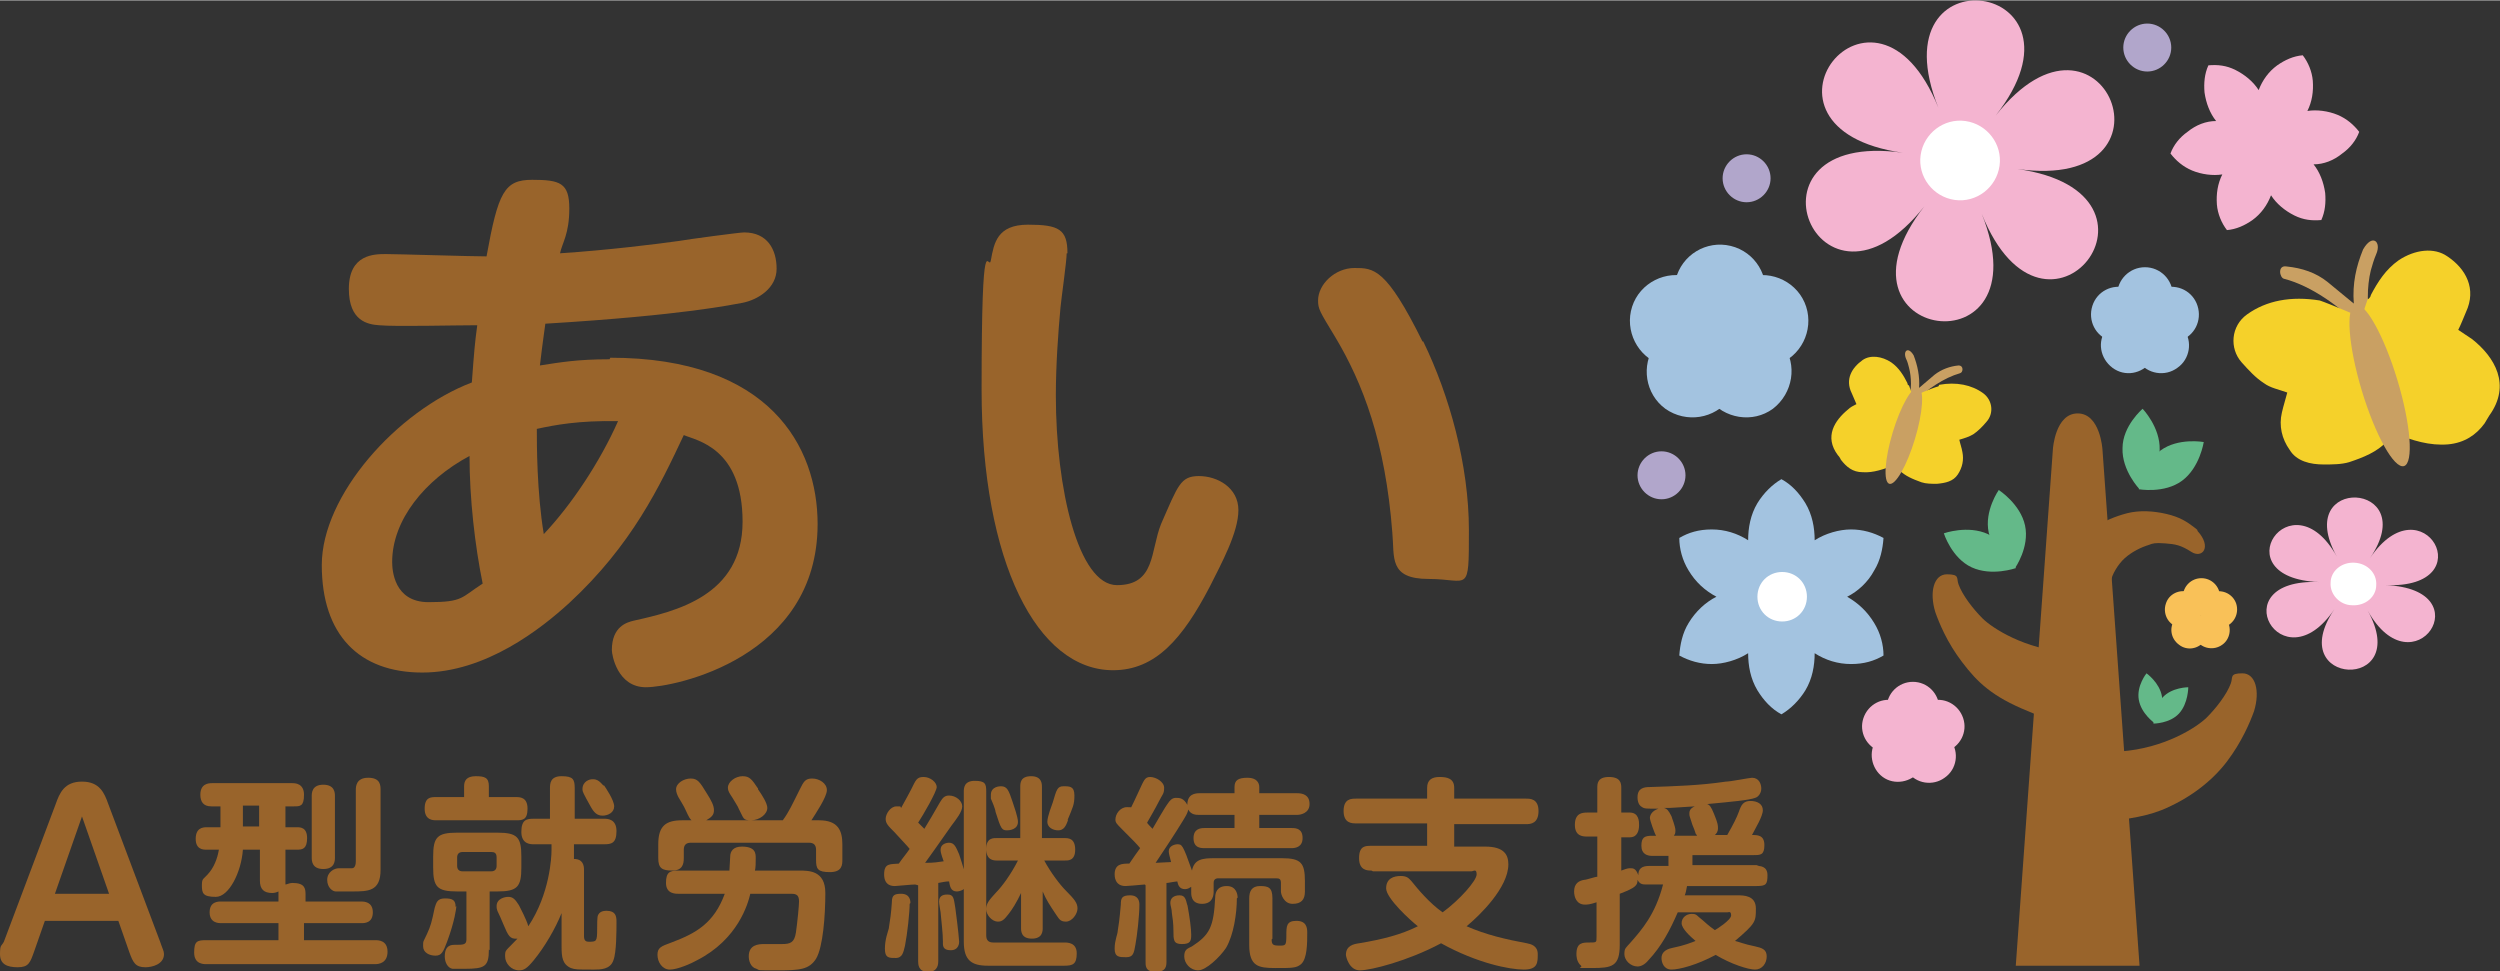 <?xml version="1.0" encoding="UTF-8"?><svg id="_レイヤー_2" xmlns="http://www.w3.org/2000/svg" width="114mm" height="44.3mm" viewBox="0 0 323.2 125.5"><rect x="0" y="0" width="323.2" height="125.5" fill="#333333" stroke="none"/><g id="_レイヤー_2-2"><path d="m217.9,61.4c0,1.7-1.4,3.1-3.1,3.1s-3.1-1.4-3.1-3.1,1.4-3.1,3.1-3.1,3.1,1.4,3.1,3.1Z" fill="#b1a6cb"/><path d="m280.7,6.1c0,1.7-1.4,3.1-3.1,3.1s-3.1-1.4-3.1-3.1,1.4-3.1,3.1-3.1,3.1,1.4,3.1,3.1Z" fill="#b1a6cb"/><path d="m228.9,23c0,1.7-1.4,3.1-3.1,3.1s-3.1-1.4-3.1-3.1,1.4-3.1,3.1-3.1,3.1,1.4,3.1,3.1Z" fill="#b1a6cb"/><path d="m260.8,21.8c22.1,3.1,11-24.4-2.8-6.9,13.7-17.5-15.7-21.7-7.4-1-8.3-20.7-26.6,2.7-4.6,5.8-22.1-3.1-11,24.4,2.8,6.9-13.7,17.5,15.7,21.7,7.4,1,8.3,20.7,26.6-2.7,4.6-5.8Z" fill="#f4b4d0"/><path d="m252.7,25.8c-2.8-.4-4.8-3-4.4-5.8.4-2.8,3-4.8,5.8-4.4s4.8,3,4.4,5.8c-.4,2.8-3,4.8-5.8,4.4Z" fill="#fff"/><path d="m238.8,77.1c1.4-.7,2.7-1.9,3.5-3.4.8-1.3,1.1-2.8,1.2-4.2-1.3-.7-2.7-1.1-4.2-1.1s-3.3.5-4.7,1.4c0-1.6-.3-3.3-1.2-4.8-.8-1.3-1.8-2.4-3.1-3.1-1.2.7-2.3,1.8-3.1,3.1-.9,1.5-1.2,3.2-1.2,4.8-1.4-.9-3-1.4-4.7-1.4s-3,.4-4.2,1.1c0,1.4.4,2.9,1.2,4.2.9,1.5,2.1,2.6,3.6,3.4-1.4.7-2.7,1.9-3.6,3.4-.8,1.3-1.1,2.8-1.2,4.2,1.3.7,2.7,1.1,4.2,1.1s3.3-.5,4.7-1.4c0,1.6.3,3.3,1.2,4.8.8,1.3,1.8,2.4,3.1,3.1,1.2-.7,2.3-1.8,3.1-3.1.9-1.5,1.2-3.2,1.2-4.8,1.4.9,3,1.4,4.7,1.4s3-.4,4.2-1.1c0-1.4-.4-2.9-1.2-4.2-.9-1.5-2.1-2.6-3.5-3.4Z" fill="#a3c3e0"/><path d="m233.6,77.1c0,1.8-1.4,3.2-3.2,3.2s-3.2-1.4-3.2-3.2,1.4-3.2,3.2-3.2,3.2,1.4,3.2,3.2Z" fill="#fff"/><path d="m299.1,21.2c1.3,0,2.6-.5,3.7-1.4,1-.7,1.8-1.7,2.2-2.8-.7-.9-1.6-1.7-2.8-2.2s-2.7-.7-3.9-.5c.6-1.2.8-2.5.7-3.9-.1-1.2-.6-2.4-1.3-3.3-1.2.1-2.3.6-3.3,1.3-1.1.8-1.9,1.9-2.4,3.2-.7-1.1-1.8-2-3-2.6s-2.3-.7-3.5-.6c-.5,1.1-.6,2.3-.5,3.5.2,1.4.7,2.7,1.5,3.7-1.3,0-2.6.5-3.7,1.4-1,.7-1.8,1.7-2.2,2.8.7.9,1.6,1.7,2.8,2.2s2.7.7,3.9.5c-.6,1.2-.8,2.5-.7,3.9.1,1.2.6,2.4,1.3,3.3,1.2-.1,2.3-.6,3.3-1.3,1.1-.8,1.9-1.9,2.4-3.2.7,1.1,1.8,2,3,2.6s2.3.7,3.5.6c.5-1.1.6-2.3.5-3.5-.2-1.4-.7-2.7-1.5-3.7Z" fill="#f4b4d0"/><circle cx="284.6" cy="77.1" r="2.4" fill="#f9c158"/><path d="m283,76.5c1.3.4,1.9,1.8,1.5,3-.4,1.3-1.8,1.9-3,1.5-1.3-.4-1.9-1.8-1.5-3,.4-1.3,1.8-1.9,3-1.5Z" fill="#f9c158"/><path d="m281.2,80c.8-1.1,2.3-1.3,3.3-.5,1.1.8,1.3,2.3.5,3.3-.8,1.1-2.3,1.3-3.3.5-1.1-.8-1.3-2.3-.5-3.3Z" fill="#f9c158"/><path d="m284,82.8c-.8-1.1-.5-2.6.5-3.3,1.1-.8,2.6-.5,3.3.5.8,1.1.5,2.6-.5,3.3-1.1.8-2.6.5-3.3-.5Z" fill="#f9c158"/><path d="m287.6,81c-1.3.4-2.6-.3-3-1.5-.4-1.3.3-2.6,1.5-3,1.3-.4,2.6.3,3,1.5.4,1.3-.3,2.6-1.5,3Z" fill="#f9c158"/><circle cx="247.3" cy="91.5" r="3.4" fill="#f4b4d0"/><path d="m245.2,90.6c1.8.6,2.8,2.5,2.2,4.3-.6,1.8-2.5,2.8-4.3,2.2-1.8-.6-2.8-2.5-2.2-4.3.6-1.8,2.5-2.8,4.3-2.2Z" fill="#f4b4d0"/><path d="m242.6,95.6c1.1-1.5,3.3-1.9,4.8-.8,1.5,1.1,1.9,3.3.8,4.8-1.1,1.5-3.3,1.9-4.8.8-1.5-1.1-1.9-3.3-.8-4.8Z" fill="#f4b4d0"/><path d="m246.6,99.7c-1.1-1.5-.8-3.7.8-4.8,1.5-1.1,3.7-.8,4.8.8,1.1,1.5.8,3.7-.8,4.8-1.5,1.1-3.7.8-4.8-.8Z" fill="#f4b4d0"/><path d="m251.6,97.1c-1.8.6-3.7-.4-4.3-2.2-.6-1.8.4-3.7,2.2-4.3,1.8-.6,3.7.4,4.3,2.2.6,1.8-.4,3.7-2.2,4.3Z" fill="#f4b4d0"/><circle cx="277.3" cy="38.1" r="3.6" fill="#a3c3e0"/><path d="m275,37.2c1.9.6,2.9,2.6,2.3,4.5-.6,1.9-2.6,2.9-4.5,2.3-1.9-.6-2.9-2.6-2.3-4.5.6-1.9,2.6-2.9,4.5-2.3Z" fill="#a3c3e0"/><path d="m272.3,42.5c1.2-1.6,3.4-2,5-.8,1.6,1.2,2,3.4.8,5-1.2,1.6-3.4,2-5,.8-1.6-1.2-2-3.4-.8-5Z" fill="#a3c3e0"/><path d="m276.5,46.7c-1.2-1.6-.8-3.9.8-5,1.6-1.2,3.9-.8,5,.8,1.2,1.6.8,3.9-.8,5-1.6,1.2-3.9.8-5-.8Z" fill="#a3c3e0"/><path d="m281.8,44c-1.9.6-3.9-.4-4.5-2.3-.6-1.9.4-3.9,2.3-4.5,1.9-.6,3.9.4,4.5,2.3.6,1.9-.4,3.9-2.3,4.5Z" fill="#a3c3e0"/><path d="m270,68.7s1.6-1.5,5-2.4c1.6-.4,3.4-.3,5.1.1s2.6,1,3.4,1.6.5.4.6.6c1.9,2.1.6,3.6-.8,2.7s-2.1-1-3.4-1.1-1.6,0-2.1.2c-1,.3-2.2.9-3.1,1.7s-1.7,2.2-1.8,3l-2.9-6.4Z" fill="#99642b"/><path d="m266.4,106.3s8.2.3,13-1.6c3.7-1.5,6.6-3.8,8.5-6.3s3-5.1,3.5-6.5c.8-2.6.2-4.9-1.5-4.9s-1.2.5-1.5,1.3c-.5,1.4-1.9,3.2-3.1,4.4s-5.4,4-11.2,4.4c-5.8.4-10.8-1.2-10.8-1.2l3.3,10.5Z" fill="#99642b"/><path d="m268.7,95.6s-1.8-1.8-6.5-3.7-6.6-3.8-8.5-6.3c-2-2.6-3-5.1-3.5-6.5-.8-2.6-.2-4.9,1.5-4.9s1.2.5,1.5,1.3c.5,1.4,1.9,3.2,3.1,4.4s5.4,4,11.2,4.4,4.4.9,4.4.9l-3.3,10.5Z" fill="#99642b"/><path d="m276.6,124.8h-16l4.8-66.8s.3-4.6,3.2-4.6,3.2,4.6,3.2,4.6l4.8,66.8Z" fill="#99642b"/><path d="m306.7,41.2c-.8-1.1-.7-4.3-.2-6.3.2-.7.4-1.4.7-2.1.7-1.6-.5-2.7-1.7-.6-.9,2.2-1.4,4.4-1.2,7-1.2-1-2.3-1.9-3.4-2.8-1.5-1.2-3.3-1.8-5.3-2-1.2-.2-.9,1.5-.3,1.6,3.5.9,7.2,3.6,9.8,6.2,0,0-.4.1.4.2.8,0,1.5-.5,1.5-.5l-.4-.7Z" fill="#c9a063"/><path d="m299.9,38.8c-3.7-.6-6.9,0-9.4,1.8-2.1,1.5-2.3,4.4-.7,6.2.9,1,1.8,2,2.9,2.7.8.6,1.9.8,3,1.2-.2.8-.5,1.7-.7,2.6-.4,1.7,0,3.4,1,4.8.9,1.5,2.7,1.9,4.4,1.9,1.1,0,2.3,0,3.3-.3,1.8-.6,3.6-1.3,4.9-2.7.3-.3.6-.6,1-1,2.3.9,4.5,1.6,6.9,1.4,2.1-.2,3.6-1.2,4.7-2.7.2-.3.4-.7.6-1,2.9-4,.7-7.6-2.2-9.9-.6-.4-1.2-.8-1.8-1.2.4-.8.7-1.6,1-2.3,1.4-3,0-5.6-2.4-7.2-1.7-1.2-4.2-.9-6.3.5-1.7,1.2-2.7,2.8-3.6,4.5,0,.2-.2.4-.3.5,0,0,0,0-.1,0l-.8,2.4s-4.2-1.8-5.4-2.2Z" fill="#f5d12a"/><ellipse cx="307.6" cy="49.7" rx="2.4" ry="10.9" transform="translate(-1.2 91.1) rotate(-16.8)" fill="#c9a063"/><path d="m246.7,51.2c.5-.6.4-2.6.1-3.7-.1-.4-.2-.8-.4-1.2-.4-1,.3-1.6,1-.4.5,1.3.8,2.7.7,4.2.7-.6,1.4-1.2,2-1.7.9-.7,2-1.1,3.1-1.2.7,0,.6.9.2,1-2.1.6-4.3,2.1-5.9,3.7,0,0,.2,0-.2.1-.5,0-.9-.3-.9-.3l.2-.4Z" fill="#c9a063"/><path d="m250.7,49.7c2.2-.4,4.2,0,5.7,1.1,1.2.9,1.4,2.6.4,3.7-.5.6-1.1,1.2-1.7,1.6-.5.3-1.1.5-1.8.7.1.5.3,1,.4,1.6.2,1,0,2-.6,2.9-.6.9-1.6,1.1-2.7,1.2-.7,0-1.4,0-2-.2-1.1-.4-2.1-.8-2.9-1.6-.2-.2-.4-.4-.6-.6-1.4.5-2.7,1-4.1.9-1.3,0-2.1-.7-2.8-1.6-.1-.2-.2-.4-.4-.6-1.8-2.4-.4-4.5,1.3-5.9.3-.3.7-.5,1.1-.7-.2-.5-.4-.9-.6-1.4-.9-1.8,0-3.3,1.4-4.3,1-.7,2.5-.5,3.7.3,1,.7,1.6,1.7,2.1,2.7,0,.1,0,.2.2.3,0,0,0,0,0,0l.5,1.4s2.5-1.1,3.3-1.3Z" fill="#f5d12a"/><ellipse cx="246.1" cy="56.3" rx="6.5" ry="1.5" transform="translate(121.1 275.6) rotate(-73.2)" fill="#c9a063"/><path d="m308.4,75.6c12.8.5,4.8-13.6-2-3.5,6.8-10-10.2-10.8-4.3-.2-5.9-10.6-15,2.8-2.3,3.3-12.8-.5-4.8,13.6,2,3.5-6.8,10,10.2,10.8,4.3.2,5.9,10.6,15-2.8,2.3-3.3Z" fill="#f4b4d0"/><path d="m304.1,78.2c-1.6,0-2.9-1.4-2.8-2.9,0-1.5,1.4-2.7,3.1-2.6s2.9,1.4,2.8,2.9c0,1.5-1.4,2.7-3.1,2.6Z" fill="#fff"/><path d="m279.2,58.1c0,2.9-2.6,5.1-2.6,5.1,0,0-2.3-2.4-2.2-5.3,0-2.9,2.6-5.1,2.6-5.1,0,0,2.3,2.4,2.2,5.3Z" fill="#64b989"/><path d="m282.1,62.1c-2.3,1.7-5.6,1.1-5.6,1.1,0,0,.5-3.3,2.8-5,2.3-1.7,5.6-1.1,5.6-1.1,0,0-.5,3.3-2.8,5Z" fill="#64b989"/><path d="m257,69c2.6,1.3,3.6,4.4,3.6,4.4,0,0-3.1,1.1-5.7-.1s-3.6-4.4-3.6-4.4c0,0,3.1-1.1,5.7.1Z" fill="#64b989"/><path d="m261.8,67.9c.6,2.8-1.3,5.5-1.3,5.5,0,0-2.8-1.8-3.4-4.6-.6-2.8,1.3-5.5,1.3-5.5,0,0,2.8,1.8,3.4,4.6Z" fill="#64b989"/><path d="m279.5,90c.3,1.8-1,3.4-1,3.4,0,0-1.7-1.2-2-3-.3-1.8,1-3.4,1-3.4,0,0,1.7,1.2,2,3Z" fill="#64b989"/><path d="m281.7,92.2c-1.2,1.3-3.3,1.3-3.3,1.3,0,0,0-2.1,1.2-3.4,1.2-1.3,3.3-1.3,3.3-1.3,0,0,0,2.1-1.2,3.4Z" fill="#64b989"/><circle cx="222.2" cy="37.4" r="5.9" transform="translate(133.4 244.5) rotate(-76.3)" fill="#a3c3e0"/><path d="m218.5,35.8c3.1,1,4.8,4.4,3.8,7.5-1,3.1-4.4,4.8-7.5,3.8-3.1-1-4.8-4.4-3.8-7.5,1-3.1,4.4-4.8,7.5-3.8Z" fill="#a3c3e0"/><path d="m214,44.5c1.9-2.6,5.6-3.2,8.3-1.3,2.6,1.9,3.2,5.6,1.3,8.3-1.9,2.6-5.6,3.2-8.3,1.3-2.6-1.9-3.2-5.6-1.3-8.3Z" fill="#a3c3e0"/><path d="m220.9,51.5c-1.9-2.6-1.3-6.3,1.3-8.3,2.6-1.9,6.3-1.3,8.3,1.3,1.9,2.6,1.3,6.3-1.3,8.3-2.6,1.9-6.3,1.3-8.3-1.3Z" fill="#a3c3e0"/><path d="m229.7,47.1c-3.1,1-6.5-.7-7.5-3.8-1-3.1.7-6.5,3.8-7.5,3.1-1,6.5.7,7.5,3.8,1,3.1-.7,6.5-3.8,7.5Z" fill="#a3c3e0"/><path d="m5.8,119l-1.4,4c-.5,1.4-.7,2-2.1,2s-2.3-.4-2.3-1.7.2-1,.5-1.6l6.7-17.8c.5-1.4,1.1-2.9,3.4-2.9s2.9,1.5,3.4,2.9l6.7,17.8c.3.9.5,1.2.5,1.6,0,1.3-1.5,1.7-2.4,1.7-1.3,0-1.6-.6-2.1-2l-1.4-4H5.8Zm8.3-3.5l-3.5-10-3.5,10h7Z" fill="#99642b"/><path d="m39.3,116.5h7.4c.3,0,1.5,0,1.5,1.4s-1.1,1.4-1.5,1.4h-7.4v2.2h9.2c.4,0,1.6,0,1.6,1.5s-1.2,1.6-1.6,1.6h-21.8c-.4,0-1.6,0-1.6-1.5s.4-1.6,1.6-1.6h9.3v-2.2h-7.4c-.3,0-1.5,0-1.5-1.4s1.1-1.4,1.5-1.4h7.4v-1.3c-.2.1-.5.2-.8.2-1.1,0-1.6-.5-1.6-1.6v-4h-2.2c-.2,2.9-1.8,6.1-3.5,6.1s-1.8-.5-1.8-1.5.2-.7,1-1.7c.8-1,1.1-2.3,1.2-2.9h-1.6c-.4,0-1.4,0-1.4-1.4s.9-1.5,1.4-1.5h1.8v-2.7h-1.2c-1,0-1.4-.6-1.4-1.5,0-1.4,1-1.5,1.5-1.5h10.4c.3,0,1.5,0,1.5,1.5s-.5,1.5-1.3,1.5h-1.1v2.7h1.5c.4,0,1.3,0,1.3,1.4s-.6,1.5-1.3,1.5h-1.5v4c0,.2,0,.3,0,.5.2,0,.5-.2.9-.2,1.6,0,1.7.7,1.7,1.5v1Zm-5.8-12.4h-2.1v2.7h2.1v-2.7Zm9.8,6.7c0,.4,0,1.5-1.5,1.5s-1.5-1.1-1.5-1.5v-7.9c0-.4,0-1.5,1.5-1.5s1.5,1.1,1.5,1.5v7.9Zm5.9,1.6c0,2.8-1.6,2.8-3.7,2.8s-1.6,0-2.1,0c-.4,0-1.1-.5-1.1-1.5s.9-1.5,1.5-1.5,1.5,0,1.7,0c.4,0,.5-.5.5-.9v-9.2c0-.4,0-1.6,1.6-1.6s1.6,1,1.6,1.6v10.3Z" fill="#99642b"/><path d="m59,117.1c0,.2-.2,1.9-1.2,4.6-.5,1.3-.7,1.8-1.5,1.8s-1.6-.4-1.6-1.2,0-.5.5-1.6c.5-1.1.6-1.5,1-3.4.2-.6.3-1.2,1.3-1.2s1.4.2,1.4,1.1Zm1-15.5c0-.7.3-1.3,1.5-1.3s1.7.2,1.7,1.3v1.4h3.5c.5,0,1.5,0,1.5,1.5s-.7,1.5-1.5,1.5h-10.3c-.4,0-1.5,0-1.5-1.5s.8-1.5,1.5-1.5h3.6v-1.4Zm3.2,21.1c0,2.2-.5,2.5-3.1,2.5s-1.1,0-1.6,0c-.6-.1-1-.8-1-1.6,0-1.5.9-1.5,1.3-1.5,1.1,0,1.5,0,1.5-.7v-6.2h-1.2c-2.6,0-3.1-.6-3.1-3.1v-1.4c0-2.5.5-3.1,3.1-3.1h5.2c2.6,0,3.1.6,3.1,3.1v1.4c0,2.5-.5,3.1-3.1,3.1h-1v7.6Zm.3-10.1c.5,0,.7-.3.7-.7v-1.1c0-.6-.3-.7-.7-.7h-3.7c-.5,0-.7.3-.7.7v1.1c0,.4.2.7.7.7h3.7Zm7.6-3.5h-2.1c-.4,0-1.6,0-1.6-1.6s.7-1.7,1.6-1.7h2.1v-3.9c0-.6,0-1.6,1.5-1.6s1.7.4,1.7,1.6v3.9h3.8c.4,0,1.6,0,1.6,1.6s-.7,1.7-1.6,1.7h-3.9v.8c0,.2,0,.6,0,1.1,1.2,0,1.3.9,1.3,1.4v8.6c0,.6.3.7.6.7,1,0,1.1,0,1.1-1.6,0-.6,0-1.6.1-1.8.2-.5.7-.6,1.1-.6,1.2,0,1.3.7,1.3,1.4,0,1.2,0,4-.4,5-.4,1.2-1.7,1.2-2.5,1.2-2.3,0-2.4,0-3-.2-1.1-.5-1.2-1.4-1.2-2.8v-4.3c-.8,2-2.2,4.4-3.6,6.1-.9,1.1-1.3,1.3-1.9,1.3-1,0-1.8-.9-1.8-1.8s0-.6,1.6-2.3c-1,.1-1.2-.4-1.8-1.8-.1-.3-.7-1.6-.8-1.8-.1-.3-.1-.4-.1-.6,0-1,1.1-1.2,1.5-1.2.6,0,.9.3,1.4,1.1.1.2,1,1.9,1.2,2.7,2.8-4.2,3-9,3-9.8v-.8Zm7-7.6c.2.3,1.3,1.9,1.3,2.7s-.8,1.2-1.5,1.2-1.1-.4-1.5-1.1c-1-1.8-1.1-2-1.1-2.3,0-1.1,1-1.3,1.2-1.3.8-.1,1.2.5,1.5.8Z" fill="#99642b"/><path d="m87.7,115.5c-.4,0-1.6,0-1.6-1.4s.5-1.6,1.6-1.6h6.6c0-.3.1-1.5.1-1.8,0-.7.4-1.3,1.5-1.3,1.8,0,1.8.9,1.8,1.5s0,1.2-.1,1.6h5.7c1.3,0,3.4,0,3.4,2.9s-.3,7-1.2,8.5c-.9,1.4-2.1,1.5-5,1.5s-2.2,0-2.7-.2c-.8-.2-1-1.1-1-1.6,0-1.5,1.2-1.6,2-1.6s2.1,0,2.3,0c1.1,0,1.6-.2,1.8-1.5.2-1.4.4-3.5.4-4,0-.8-.3-1-1-1h-5.3c-.3,1.3-1.6,5.9-6.9,8.6-.7.4-2.5,1.2-3.5,1.2s-1.6-1-1.6-1.9.4-1.1,1.8-1.6c3.2-1.2,5.5-2.5,6.9-6.3h-5.9Zm13.5-9.5c.8-1.1,1.2-2,2.2-4,.5-1,.7-1.4,1.6-1.4s1.9.6,1.9,1.5-1.5,3.1-2,3.9h1c2.5,0,3,1.4,3,3.1v2c0,.6,0,1.6-1.6,1.6s-1.8-.4-1.8-1.6v-1.3c0-.6-.3-.9-.9-.9h-15.3c-.6,0-.9.3-.9.9v1.1c0,.8-.2,1.6-1.5,1.6s-1.8-.3-1.8-1.6v-1.8c0-2.4,1-3.1,3.1-3.1h1.2c-.2-.2-.3-.3-.8-1.4-.1-.3-.8-1.4-.9-1.6-.1-.2-.3-.6-.3-1,0-.8,1-1.4,1.9-1.4s1.2.5,2,1.8c.7,1.1,1,1.7,1,2.3s-.3.9-1,1.3h10Zm-3.2-4c.5.7,1.2,1.8,1.2,2.4,0,.8-1,1.6-2.1,1.6s-.9-.2-1.6-1.5c-.1-.3-.4-.7-.8-1.4-.4-.6-.6-.9-.6-1.3,0-.8,1-1.5,1.9-1.5s1.2.4,2,1.6Z" fill="#99642b"/><path d="m118.3,114.3c-.5,0-2.3.2-2.6.2s-1.4,0-1.4-1.5.8-1.3,1.9-1.4c.4-.6,1-1.3,1.4-1.9-.3-.4-1.1-1.2-2-2.2-.8-.8-1.1-1.1-1.1-1.7s.6-1.6,1.4-1.6.4,0,.6.2c.6-1.1,1.1-2,1.3-2.4.6-1.2.7-1.6,1.6-1.6s1.7.7,1.7,1.3-1.8,3.7-2.4,4.6c.4.4.5.5.8.8.8-1.3.9-1.5,2-3.4.4-.7.7-.9,1.2-.9.9,0,1.7.7,1.7,1.4s-.8,1.7-1.4,2.5c-1.9,2.7-2.6,3.7-3.4,4.8,1.3,0,1.6-.1,2.4-.2-.4-1.1-.4-1.3-.4-1.5,0-.7.7-.9,1.1-.9.7,0,.9.6,1.3,1.5.5,1.5,1,3.2,1,3.7,0,.9-1,1.1-1.3,1.1-.8,0-.9-.7-1-1.3-.5,0-.8.1-1.4.2v10.1c0,.3,0,1.4-1.3,1.4s-1.3-1-1.3-1.4v-9.8Zm-.7,2.5c0,1.1-.3,3.9-.6,5.4-.2.8-.3,1.6-1.2,1.6s-1.4,0-1.4-1.2.4-2.2.5-2.6c.2-1.3.3-1.9.4-3.4,0-.9.3-1.1,1.2-1.1,1.2,0,1.2,1,1.2,1.2Zm5.9.5c.4,3,.5,4.3.5,4.4s0,1.1-1.1,1.1-1-.7-1-1.1c0-1.2-.2-2.5-.3-3.8-.2-1.2-.2-1.2-.2-1.4,0-.9.8-.9,1.1-.9.8,0,.8.5,1,1.7Zm4,3.6c0,.6.3.9.9.9h9.2c.4,0,1.6,0,1.6,1.4s-.5,1.6-1.6,1.6h-9.9c-2.1,0-3.1-.7-3.1-3.1v-19.4c0-.4,0-1.4,1.4-1.4s1.5.4,1.5,1.4v18.6Zm4.6-5.7c-.7,1.5-1.3,2.4-1.7,2.9-.6.8-.9,1-1.4,1-.7,0-1.5-.8-1.5-1.6s.4-1.2,1.3-2.2c.7-.7,1.9-2.3,2.8-4.1h-2.7c-.4,0-1.4,0-1.4-1.5s1-1.4,1.4-1.4h3v-6.6c0-.5,0-1.4,1.4-1.4s1.4,1,1.4,1.4v6.6h2.9c.5,0,1.4,0,1.4,1.5s-1,1.4-1.4,1.4h-2.6c.8,1.5,2,3.1,2.8,3.9,1.1,1.1,1.5,1.6,1.5,2.3s-.7,1.7-1.5,1.7-.9-.4-1.4-1.1c-.6-.9-1.2-1.8-1.6-2.8v4.7c0,.4,0,1.4-1.4,1.4s-1.4-1-1.4-1.4v-4.8Zm-1.2-11.6c.2.6.7,2,.7,2.6,0,1-1.1,1.1-1.4,1.1-.7,0-.8-.2-1.5-2.4,0-.3-.5-1.5-.6-1.7,0-.2,0-.4,0-.5,0-1.1,1.2-1.1,1.3-1.1.8,0,1,.5,1.5,2Zm7.2,2.3c-.3.9-.6,1.4-1.3,1.4s-1.4-.4-1.4-1.1.6-2.2.7-2.5c.5-1.7.6-2.1,1.4-2.1s1.4,0,1.4,1.2-.2,1.5-.9,3.2Z" fill="#99642b"/><path d="m148,114.3c-1.2.1-2.2.2-2.5.2-1.4,0-1.4-1.3-1.4-1.5,0-1.4,1-1.4,1.9-1.4.7-1,.8-1.2,1.4-2-.5-.6-.7-.8-2.4-2.5-.6-.6-.8-.8-.8-1.2,0-.7.6-1.6,1.5-1.6s.4,0,.5.1c.2-.4.5-1,1-2.1.7-1.5.8-1.9,1.5-1.9s1.8.6,1.8,1.4-.2.8-.7,1.8c-.4.8-1.1,2-1.5,2.7,0,.1.6.7.7.8.3-.5,1.6-2.8,2-3.3.2-.3.5-.7,1-.7s1,0,1.5.9c0-1.4,1-1.5,1.6-1.5h4.5v-.8c0-.9.5-1.2,1.7-1.2s1.5.7,1.5,1.2v.8h4.9c.7,0,1.6.2,1.6,1.4s-1.2,1.4-1.6,1.4h-4.9v1.7h4.2c.6,0,1.4.1,1.4,1.3s-1,1.3-1.4,1.3h-11.3c-.6,0-1.4-.1-1.4-1.3s.9-1.3,1.4-1.3h3.9v-1.7h-4.5c-.5,0-1.1,0-1.5-.7,0,.4-.4,1-.7,1.5-1.1,1.8-2.3,3.6-3.5,5.4.3,0,1.7-.1,2-.1-.2-.8-.3-1.1-.3-1.4,0-.7.8-.9,1.1-.9.6,0,.7,0,1.9,3.4.3-1.5,1.4-1.6,2.9-1.6h8.7c2.5,0,3,.6,3,3v1.3c0,1.1-.5,1.6-1.6,1.6s-1.5-1.2-1.5-1.6v-1.1c0-.5-.2-.6-.6-.6h-7.5c-.4,0-.6.2-.6.6v1.1c0,.3,0,1.6-1.5,1.6s-1.4-1.3-1.4-1.6v-.6c-.2.1-.4.3-.8.3-.7,0-.9-.5-1-1-.9.1-1.1.2-1.4.2v10.1c0,.6,0,1.4-1.4,1.4s-1.3-.9-1.3-1.4v-9.8Zm-.7,2.6c0,1.5-.3,4-.5,5.1-.2,1.2-.3,1.7-1.2,1.7s-1.5,0-1.5-1.1.4-1.9.4-2.3c.3-1.8.3-2.6.4-3.4,0-.8.1-1.2,1.2-1.2s1.2.8,1.2,1.2Zm6.2,0c.3,1.6.5,3.1.5,3.9s-.1,1.2-1.2,1.2-1.1-.5-1.1-1.8c0-.8-.1-1.6-.2-2.2,0-.5-.2-1-.2-1.3,0-.7.5-1,1.2-1s.8.5,1,1.3Zm6.4-.8c0,1.9-.4,4.7-1.4,6.4-.8,1.2-2.6,2.9-3.6,2.9s-1.8-.9-1.8-1.8.4-1,1-1.3c2.3-1.5,2.8-2.5,3-6.3,0-.6.2-1.5,1.5-1.5s1.4,1.2,1.4,1.5Zm4.5,5.3c0,.7.2.8,1,.8s.9,0,.9-1.3c0-1.2,0-1.9,1.3-1.9s1.4.9,1.4,1.5c0,1.4,0,3.4-.8,4.1-.6.5-1.1.5-3.3.5s-3.4-.2-3.4-3v-6c0-.9.3-1.6,1.4-1.6s1.6.2,1.6,1.6v5.2Z" fill="#99642b"/><path d="m177.3,112.5c-.5,0-1.6,0-1.6-1.6s.8-1.6,1.6-1.6h7.2v-2.9h-9.2c-.5,0-1.6,0-1.6-1.6s1-1.6,1.6-1.6h9.2v-1.4c0-1,.6-1.4,1.6-1.4s1.9.2,1.9,1.4v1.4h9.3c.5,0,1.6,0,1.6,1.6s-1,1.7-1.6,1.7h-9.3v2.9h4c2.5,0,3,1.1,3,2.3,0,3-3.7,6.6-5.4,8,2.5,1.1,5.1,1.7,7.8,2.2.5.1,1.4.3,1.4,1.4s0,2-1.8,2-6-.8-10.7-3.4c-4.3,2.3-9.1,3.5-10.5,3.5s-1.8-1.8-1.8-2c0-1.2,1-1.4,1.7-1.5,3-.5,5.4-1.1,7.6-2.2-.9-.7-4.1-3.6-4.1-4.9s1-1.6,1.9-1.6,1.1.4,1.4.7c.8,1,2.3,2.8,4,4,2.2-1.6,4.4-4.1,4.4-4.9s-.4-.4-.7-.4h-12.7Z" fill="#99642b"/><path d="m227.1,111.9c.4,0,1.4,0,1.4,1.2s-.2,1.4-1.4,1.4h-9c-.1.6-.2,1-.3,1.2h6.8c.8,0,2.4,0,2.4,1.7s0,1.9-2.7,4.2c.5.1,1.1.4,2.6.7.9.2,1.5.4,1.5,1.3s-.6,1.7-1.5,1.7-3.1-.7-5.1-1.9c-2.4,1.3-4.7,1.9-5.7,1.9s-1.3-.9-1.3-1.5.4-1.1,1.4-1.3c1.5-.3,2.5-.7,3-.9-.7-.6-1.8-1.6-1.8-2.3s.6-1.2,1.3-1.2.6.2,1.4.8c1,.9,1.2,1,1.6,1.3.2-.1,2.1-1.3,2.1-1.9s-.3-.4-.5-.4h-6.4c-1,2.3-2.1,4.4-3.8,6.2-.5.6-1,.8-1.4.8-.9,0-1.7-.8-1.7-1.6s.2-.8.8-1.5c1.4-1.6,3.2-3.6,4.2-7.5h-2.1c-.5,0-.9,0-1.2-.6,0,.7-.2,1-2.3,1.8v6.6c0,2.8-1,3-3.6,3s-1.1,0-1.4-.3c-.6-.5-.6-1.3-.6-1.5,0-1.5.8-1.5,1.7-1.5s.9,0,.9-.7v-4.5c-.9.3-1.2.3-1.5.3-1.1,0-1.4-1-1.4-1.7,0-1.1.7-1.4,1.3-1.5.3,0,1.4-.4,1.7-.4v-5.2h-1.3c-.5,0-1.6,0-1.6-1.5s.9-1.6,1.6-1.6h1.3v-3.2c0-.5,0-1.4,1.5-1.4s1.6.8,1.6,1.4v3.2h1.1c1.2,0,1.2,1.2,1.2,1.6,0,.7-.2,1.6-1.2,1.6h-1.1v4.3c.8-.3.9-.3,1.2-.3s.7,0,1,.9c0-.8.4-1.2,1.4-1.2h2.5c0-.4,0-.7,0-1.3h-2.1c-.6,0-1.4-.2-1.4-1.3s.4-1.3,1.4-1.3h.5c-.2-.3-.8-2-.8-2.3s.2-.9,1.1-1.2c-1.6,0-1.8,0-2.1-.2-.6-.3-.6-1.1-.6-1.3,0-1.2.9-1.3,1.6-1.3,3-.1,6.5-.2,9.8-.7.6,0,3.1-.5,3.4-.5.9,0,1.2.8,1.2,1.4s-.4,1.1-.8,1.2c-.8.3-3,.5-6.2.8.3.1.5.3.9,1.3.5,1.2.5,1.5.5,1.8,0,.5-.2.7-.4.9h1.6c.8-1.4,1.2-2.2,1.5-3,.3-.9.6-1.4,1.5-1.4s1.6.4,1.6,1.2-1,2.4-1.4,3.2c.7,0,1.6,0,1.6,1.3s-.5,1.3-1.4,1.3h-7.9c0,.5,0,.7,0,1.3h8.6Zm-7.7-3.9c0,0-.1-.2-.2-.3,0-.1-.3-.9-.4-1.1-.3-1-.4-1.1-.4-1.4s0-.7.7-1c-1.4.1-1.6.1-3.2.2-.2,0-.6,0-.8,0,.4.1.6.3,1,1.1,0,.1.5,1.3.5,1.8s-.1.5-.2.7h2.9Z" fill="#99642b"/><path d="m78.9,46.2c20.6,0,26.8,11.5,26.8,21.5,0,17.3-18.5,21.1-22.2,21.1s-4.4-4.2-4.4-4.8c0-3.1,2-3.6,2.8-3.8,5.4-1.2,14.1-3.2,14.1-12.8s-6-10.5-7.6-11.2c-3.1,6.6-6.7,14.2-14.8,21.7-3.6,3.3-10.8,9-19,9s-13-4.9-13-13.9,9.7-19.9,19.4-23.6c.3-4.1.4-5.2.7-7.4-3.1,0-10.5.2-12.7,0-1.4-.1-3.9-.5-3.9-4.7,0-4.5,3.3-4.5,4.8-4.5s11,.3,13,.3c1.5-8.3,2.3-9.9,5.9-9.9s4.8.4,4.8,3.7-.9,4.4-1.2,5.8c6.1-.4,12.6-1.2,15.4-1.6,1.1-.2,7.8-1.1,8.4-1.1,3,0,4.2,2.2,4.2,4.7s-2.4,4-4.4,4.4c-1.2.2-7.4,1.6-25.5,2.7-.2,1.6-.3,2-.7,5.4,2.6-.4,4.8-.8,9-.8Zm-28.2,26.4c0,1,.2,5.2,4.7,5.2s4.2-.6,7-2.4c-1-4.9-1.7-11-1.7-16.5-5.8,3.1-10,8.3-10,13.7Zm19.6-3.6c3.6-3.8,7.3-9.4,9.6-14.6-5.1-.1-8.2.5-10.5,1,0,2,0,8.2.9,13.6Z" fill="#99642b"/><path d="m137.9,32.7c0,1-.7,5.9-.8,7-.3,3.3-.6,7.4-.6,11.4,0,12,2.9,24.5,7.9,24.5s4.3-4.4,5.7-7.9c2.2-5,2.5-6.2,4.9-6.2s5.1,1.5,5.1,4.4-2.2,6.9-3.7,9.9c-3.5,6.7-7,10.8-12.5,10.8-9.8,0-17-13.9-17-36.3s.9-15,1.2-16.7c.4-2.2.8-4.6,4.8-4.6s5.1.6,5.1,3.7Zm46.1,11.4c3.4,7,5.9,16,5.9,24.4s0,6.3-5.2,6.3-4.4-2.8-4.7-6c-.9-11.7-3.8-19.3-7.4-25.3-2-3.3-2.2-3.6-2.2-4.7,0-2.1,2.2-4.2,4.7-4.2s4.1,0,8.8,9.5Z" fill="#99642b"/></g></svg>